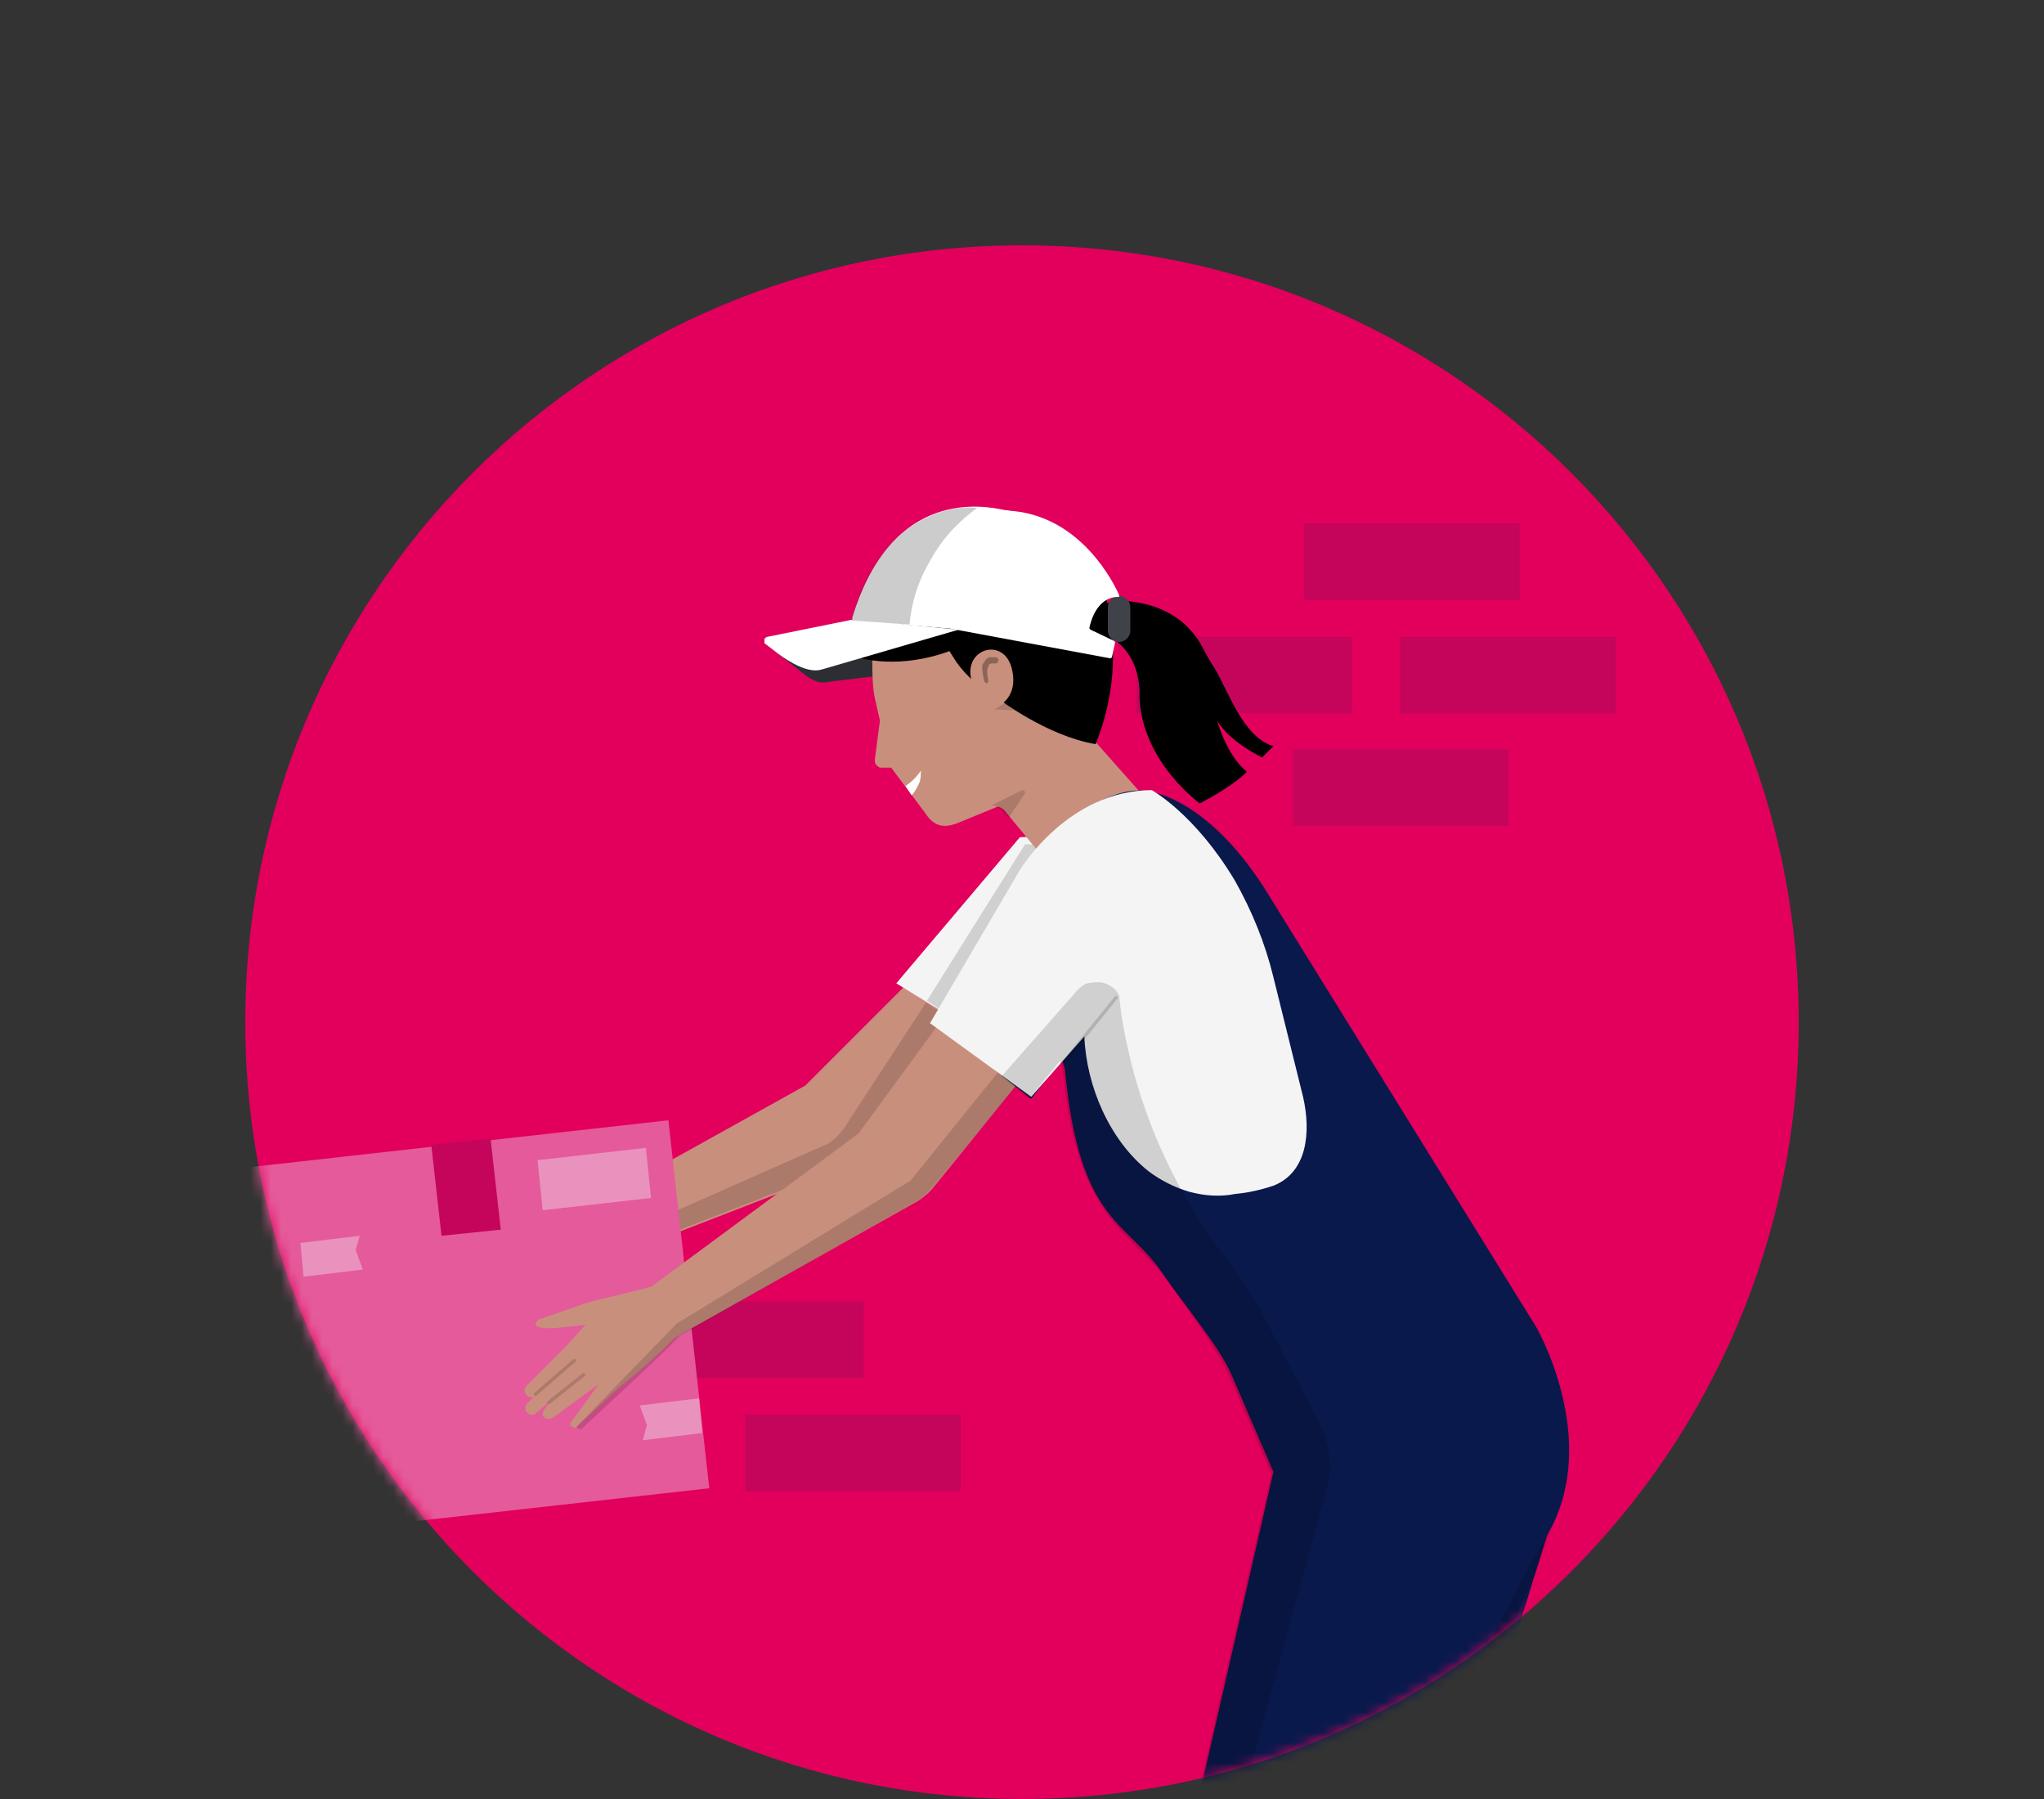 <svg width="200" height="176" viewBox="0 0 200 176" fill="none" xmlns="http://www.w3.org/2000/svg">
<rect x="0" y="0" width="200" height="176" fill="#333333" stroke="none"/>
<path d="M100 176C141.974 176 176 141.974 176 100C176 58.026 141.974 24 100 24C58.026 24 24 58.026 24 100C24 141.974 58.026 176 100 176Z" fill="#E2005C"/>
<mask id="mask0_23_3018" style="mask-type:alpha" maskUnits="userSpaceOnUse" x="24" y="13" width="152" height="163">
<path d="M176 13H24V101H24.006C24.542 142.513 58.36 176 100 176C141.64 176 175.458 142.513 175.994 101H176V13Z" fill="#C4C4C4"/>
</mask>
<g mask="url(#mask0_23_3018)">
<path d="M148.7 51.2H127.6V58.7H148.7V51.2Z" fill="#C4055B"/>
<path d="M132.3 62.3H111.2V69.8H132.3V62.3Z" fill="#C4055B"/>
<path d="M158.1 62.3H137V69.8H158.1V62.3Z" fill="#C4055B"/>
<path d="M147.6 73.3H126.5V80.8H147.6V73.3Z" fill="#C4055B"/>
<path d="M84.5 127.3H63.4V134.8H84.5V127.3Z" fill="#C4055B"/>
<path d="M94 138.4H72.9V145.9H94V138.4Z" fill="#C4055B"/>
<path d="M76.2 64L79 66.2C79.3 66.4 79.7 66.6 80 66.7C80.4 66.8 80.8 66.8 81.1 66.7L86 66.1L86.9 62.6L76.2 64Z" fill="#3F4249"/>
<path opacity="0.3" d="M76.2 64L79 66.2C79.3 66.4 79.7 66.6 80 66.7C80.4 66.8 80.8 66.8 81.1 66.7L86 66.1L86.9 62.6L76.2 64Z" fill="black"/>
<path d="M94.9 100.7L88.4 96.6L78.8 106.2L55.6 119.1V119H50.3L45.7 119.6C45.6 119.6 45.6 119.6 45.6 119.7L45.5 119.8C45.5 119.8 45.5 119.9 45.5 120C45.5 120.1 45.5 120.1 45.5 120.2C45.7 120.5 46.2 121 47.9 121.3L46.8 123.7L50.2 127.6C50.2 127.6 54.4 126.4 57.2 124.1L83.5 113.9L94.9 100.7Z" fill="#C98F7D"/>
<path d="M99.8 81.9L87.7 96.2L91.9 98.8L104.3 81.8L99.8 81.9Z" fill="#F4F4F4"/>
<path opacity="0.15" d="M50.6 127.4C51.8 127 54.9 125.9 57 124L83.3 113.8L94.8 100.8L90.6 98.1L82.7 110.2C82.1 111.1 81.3 111.9 80.3 112.2L56.8 122.6C56.8 122.6 54.5 125.3 51.7 126.3L50.6 127.4Z" fill="black"/>
<path opacity="0.15" d="M100.3 82.6L90.7 97.9L94.1 100.2L103.6 82.6H100.3V82.6Z" fill="black"/>
<path d="M48.9 117.5L47.2 118.2L51.7 128.6L53.4 127.9L48.9 117.5Z" fill="#DADDDF"/>
<path d="M48.5 114.8C48.7 115.5 48.6 116.4 48 116.7C47.1 117.2 46.4 116.7 46 115.8L45.9 115.6C45.8 115.3 45 115.7 45 116C44.9 116.4 45 116.8 45.1 117.3C45.2 117.7 45.4 118.1 45.7 118.4C46 118.7 46.3 118.9 46.7 119.1C47.1 119.2 47.5 119.3 47.9 119.2C48.3 119.2 48.7 119 49.1 118.8C49.5 118.6 49.7 118.3 50 117.9C50.2 117.5 50.3 117.1 50.4 116.7C50.4 116.3 50.4 115.9 50.2 115.5C50 115.1 49.8 114.7 49.4 114.5C49.1 114.1 48.4 114.4 48.5 114.8Z" fill="#DADDDF"/>
<path d="M52.2 132C52 131.3 52.1 130.4 52.8 130.1C53.7 129.6 54.4 130.1 54.8 131L54.9 131.2C55 131.5 55.8 131.1 55.8 130.8C55.9 130.4 55.8 130 55.7 129.5C55.6 129.1 55.4 128.7 55.1 128.4C54.8 128.1 54.5 127.9 54.1 127.7C53.7 127.6 53.3 127.5 52.9 127.6C52.5 127.6 52.1 127.8 51.7 128C51.3 128.2 51.1 128.5 50.8 128.9C50.6 129.3 50.5 129.7 50.4 130.1C50.4 130.5 50.4 130.9 50.6 131.3C50.8 131.7 51 132 51.4 132.3C51.6 132.7 52.3 132.4 52.2 132Z" fill="#DADDDF"/>
<path opacity="0.15" d="M50.6 121.1C50.6 121.1 52.9 122.3 54.9 121.6" stroke="black" stroke-width="0.33" stroke-miterlimit="10" stroke-linecap="round"/>
<path opacity="0.15" d="M52.9 124.9L52.8 124.8C52.7 124.7 52.6 124.6 52.6 124.5C52.6 124.4 52.5 124.3 52.6 124.1C52.6 124 52.6 123.9 52.6 123.8C52.6 123.7 52.5 123.7 52.5 123.6C52.4 123.5 52.4 123.4 52.3 123.3C52.3 123.2 52.3 123 52.3 122.9C52.4 122.8 52.4 122.6 52.3 122.5C52.2 122.4 52.2 122.2 52 122.2C51.9 122.1 51.8 122 51.7 121.9C51.6 121.8 51.6 121.7 51.6 121.5V121.4C51.6 121.3 51.6 121.2 51.5 121.1C51.5 121 51.4 120.9 51.3 120.9C51.2 120.8 51.1 120.8 51.1 120.8C51 120.8 50.9 120.8 50.8 120.8L46.7 121.4C46.5 121.5 46.3 121.8 46.2 122C46.1 122.3 46.1 122.5 46.3 122.8C46.4 122.9 46.4 123.1 46.5 123.2C46.6 123.3 46.7 123.4 46.9 123.4C46.3 123.9 46.4 124.3 46.7 124.7C46.8 124.8 46.9 124.9 47.1 125C47.2 125.1 47.4 125.1 47.6 125.1C47.5 125.3 47.4 125.5 47.4 125.7C47.4 125.9 47.5 126.1 47.6 126.3C47.7 126.4 47.8 126.5 48 126.6C48.2 126.7 48.3 126.7 48.5 126.7C48.4 126.8 48.4 127 48.4 127.2C48.4 127.4 48.5 127.5 48.6 127.6C48.8 127.8 49 127.9 49.2 127.9C49.4 127.9 49.7 127.8 49.8 127.7L52.6 125.9C52.7 125.8 52.8 125.7 52.9 125.5C53 125.2 53 125 52.9 124.9Z" fill="black"/>
<path d="M46.6 121.4L50.7 120.8C50.9 120.8 51.1 120.8 51.2 120.9C51.3 121 51.4 121.2 51.5 121.4C51.5 121.6 51.5 121.8 51.4 121.9C51.3 122.1 51.2 122.2 51 122.2L47.5 123.2C47.3 123.3 47 123.3 46.8 123.2C46.6 123.1 46.4 122.9 46.3 122.7C46.2 122.5 46.2 122.2 46.2 122C46.2 121.7 46.4 121.5 46.6 121.4Z" fill="#C98F7D"/>
<path d="M47.6 125L51.5 123.5C51.7 123.4 51.9 123.4 52 123.5C52.2 123.6 52.3 123.7 52.4 123.9C52.5 124.1 52.5 124.3 52.4 124.4C52.3 124.6 52.2 124.7 52.1 124.8L48.8 126.5C48.6 126.6 48.3 126.7 48.1 126.7C47.8 126.7 47.6 126.5 47.5 126.3C47.4 126.2 47.4 126.1 47.3 126C47.3 125.9 47.3 125.8 47.3 125.6C47.3 125.5 47.4 125.4 47.4 125.2C47.4 125.2 47.5 125.1 47.6 125Z" fill="#C98F7D"/>
<path d="M48.5 126.4L51.9 124.8C52.1 124.7 52.2 124.7 52.4 124.8C52.6 124.9 52.7 125 52.8 125.1C52.9 125.2 52.9 125.4 52.9 125.6C52.9 125.8 52.8 125.9 52.6 126L49.8 127.8C49.6 127.9 49.4 128 49.2 128C49 128 48.8 127.9 48.6 127.7C48.5 127.6 48.5 127.5 48.4 127.4C48.4 127.3 48.3 127.2 48.3 127.1C48.3 127 48.3 126.9 48.4 126.8C48.4 126.6 48.5 126.5 48.5 126.4Z" fill="#C98F7D"/>
<path d="M46.8 123.5L51.2 122.2C51.4 122.1 51.6 122.1 51.8 122.2C52 122.3 52.1 122.4 52.2 122.6C52.3 122.8 52.2 123 52.2 123.1C52.1 123.3 52 123.4 51.8 123.5L48.1 125.1C47.9 125.2 47.6 125.3 47.3 125.2C47 125.2 46.8 125 46.6 124.8C46.3 124.4 46.2 124 46.8 123.5Z" fill="#C98F7D"/>
<path opacity="0.15" d="M47.1 123.4L51.1 122.2" stroke="black" stroke-width="0.33" stroke-miterlimit="10" stroke-linecap="round"/>
<path opacity="0.15" d="M47.6 125.1L51.8 123.5" stroke="black" stroke-width="0.33" stroke-miterlimit="10" stroke-linecap="round"/>
<path opacity="0.15" d="M48.8 126.6L52.1 125.2" stroke="black" stroke-width="0.33" stroke-miterlimit="10" stroke-linecap="round"/>
<path d="M151.5 149.8L140 187L151 235.2L140 237.3L126.2 197.5L135.1 151.4L151.5 149.8Z" fill="#09194C"/>
<path opacity="0.15" d="M150.4 153.5L134.1 190.3L144.5 236.6L140.1 237.4L126.3 197.6L145.1 150.5L151.6 149.9L150.4 153.5Z" fill="black"/>
<path d="M108.9 58.8C108.9 58.8 115 58.2 117.7 63.4C118 64 118.4 64.7 118.8 65.3C120.2 67.6 121.6 72.1 124.6 73L123.5 74.1C123.5 74.1 120.3 72.6 119.1 70.5C119.1 70.5 120 73.9 122 75.5C122 75.5 121 76.7 117.4 78.6C117.4 78.6 111.8 74.6 111.5 68.3C111.5 68 111.5 67.7 111.5 67.4C111.2 63.6 109.1 62.7 107.6 61.4L108.1 59.1L108.9 58.8Z" fill="black"/>
<path d="M85.4 62.6C85.4 62.6 85.2 66.5 85.6 68.3L86.1 70.5L85.6 74.3C85.6 74.5 85.6 74.6 85.7 74.8C85.8 74.9 85.9 75 86.1 75.1H87.2L90.5 79.5C91.4 80.9 92.4 81.1 94 80.4L97.4 79C97.6 78.9 97.7 78.9 97.9 79C98.1 79.1 98.2 79.2 98.3 79.3L104.3 86.6L113.6 79.8L107.2 72.6C107.2 72.6 96.5 59 96.6 58.9L85.4 62.6Z" fill="#C98F7D"/>
<path opacity="0.15" d="M98 79.3L98.7 80L100.3 77.6V77.5C100.3 77.4 100.3 77.4 100.2 77.4L100.1 77.3C100 77.3 100 77.3 100 77.3L96.8 78.9C96.9 78.8 97.1 78.8 97.2 78.8C97.4 78.8 97.5 78.9 97.6 79C97.8 79.1 97.9 79.2 98 79.3Z" fill="black"/>
<path d="M88.6 76.9C89.2 76.5 89.7 76 90.1 75.4C90.1 75.8 90.1 76.3 89.9 76.7C89.7 77.1 89.5 77.5 89.2 77.8L88.6 76.9Z" fill="white"/>
<path d="M97.6 68.3C97.6 68.3 102.4 72 107.2 72.8C109 68.4 109.4 63.5 108.3 58.8C106.6 51 99 51 97.7 51H97.2C89.3 51 88.2 55.4 88.2 55.4C85.4 56.5 84.3 64.4 84.3 64.4C84.3 64.4 88 65.5 92.9 63.7L93.6 64.8C94.6 66.2 96 67.4 97.6 68.3Z" fill="black"/>
<path d="M110.6 59.4C110.6 58.8 110.1 58.3 109.5 58.3C108.9 58.3 108.4 58.8 108.4 59.4V61.7C108.4 62.3 108.9 62.8 109.5 62.8C110.1 62.8 110.6 62.3 110.6 61.7V59.4Z" fill="#3F4249"/>
<path opacity="0.15" d="M97.3 69.4L98.3 68.8L99.3 69.5L97.3 69.4Z" fill="black"/>
<path d="M14 151.8L69.4 145.6L65.4 109.6L10 115.8L14 151.8Z" fill="#E55A9A"/>
<path d="M29.7 124.9L35.5 124.2L34.8 122.3L35.2 120.9L29.4 121.6L29.7 124.9Z" fill="#EA92BE"/>
<path d="M68.4 136.8L62.6 137.5L63.3 139.4L62.9 140.9L68.7 140.2L68.4 136.8Z" fill="#EA92BE"/>
<path d="M63.2 112.3L52.6 113.5L53.1 118.4L63.7 117.2L63.2 112.3Z" fill="#EA92BE"/>
<path d="M48 111.4L42.2 112L43.2 120.9L49 120.3L48 111.4Z" fill="#C4055B"/>
<path d="M97.1 69.5L95.1 66.7C94.1 63.5 98.2 62.2 99 65.4C99.8 68.6 97.1 69.4 97.1 69.4V69.5Z" fill="#C98F7D"/>
<path opacity="0.3" d="M96.3 66.6C96.3 66.7 96.4 66.7 96.4 66.8C96.5 66.8 96.5 66.9 96.6 66.8C96.7 66.8 96.7 66.7 96.7 66.7C96.7 66.6 96.7 66.6 96.7 66.5C96.6 66.2 96.6 65.9 96.6 65.6C96.6 65.4 96.7 65.2 96.8 65C96.9 64.9 97.1 64.9 97.4 64.9H97.5C97.5 64.9 97.6 64.9 97.6 64.8C97.6 64.8 97.7 64.7 97.7 64.6C97.7 64.5 97.7 64.5 97.6 64.4C97.6 64.3 97.5 64.3 97.4 64.3C97.2 64.3 97.1 64.3 96.9 64.3C96.7 64.3 96.6 64.4 96.5 64.5C96.4 64.6 96.3 64.8 96.2 64.9C96.1 65.1 96.1 65.2 96.1 65.4C96.2 66 96.2 66.3 96.3 66.6Z" fill="black"/>
<path d="M100.8 104.5L93.6 97.8L84 110.9L63.7 125.9L57.6 127.4L52.7 129.1C52.6 129.1 52.6 129.2 52.5 129.3C52.5 129.4 52.4 129.5 52.4 129.5C52.4 129.6 52.4 129.7 52.5 129.7C52.6 129.8 52.6 129.8 52.7 129.8C53.3 130.1 54.7 129.9 57.3 129.6L55.3 131.8L51.5 135.6C51.4 135.7 51.3 135.9 51.3 136C51.3 136.1 51.4 136.3 51.5 136.5C51.6 136.6 51.8 136.7 51.9 136.7C52.1 136.7 52.2 136.7 52.3 136.6L52.6 136.3L51.6 137.3C51.5 137.4 51.4 137.5 51.4 137.7C51.4 137.8 51.4 138 51.5 138.1C51.6 138.2 51.6 138.2 51.7 138.3C51.8 138.3 51.9 138.4 51.9 138.4C52 138.4 52.1 138.4 52.2 138.4C52.3 138.4 52.4 138.3 52.4 138.3L53.8 137.1L53.2 138C53.1 138.1 53.1 138.3 53.1 138.4C53.1 138.5 53.2 138.7 53.3 138.7C53.4 138.8 53.5 138.8 53.7 138.8C53.8 138.8 54 138.8 54.1 138.7L58.6 135.4L55.9 139.1L55.8 139.2C55.8 139.3 55.8 139.3 55.8 139.4C55.8 139.5 55.8 139.5 55.9 139.5L56 139.6C56.1 139.6 56.2 139.7 56.2 139.7C56.2 139.7 56.4 139.7 56.4 139.6L60.5 135.8C62.4 134.3 64.3 132.6 66 130.9L89.8 117.5C90.4 117.1 90.9 116.7 91.3 116.2L100.8 104.5Z" fill="#C98F7D"/>
<path d="M103.9 103.6L104.2 104.6C105.6 119.9 110.4 119.4 113.9 124.8C115.6 127.3 119.3 131.7 120.5 134.5L124.6 144L115.1 185.5C114.8 186.6 114.8 187.7 114.8 188.8L118 237.5H130.5L131.2 189.4L147.8 156.7C148.9 154.5 150.2 152.2 151.5 150C156.7 140.8 150.3 129.8 150.3 129.8L123.6 86.7C118 78.1 112.7 77.5 112.7 77.5C110.6 76.9 108.1 78 105.9 79.3C103.1 81.1 100.8 83.6 99.1 86.5L91.3 99.9L100.9 107.5L103.9 103.6Z" fill="#09194C"/>
<path opacity="0.15" d="M66.5 130.7L89.7 117.5C90.3 117.1 90.8 116.7 91.2 116.2L100.8 104.6L99.1 103.1L89.1 115.5L66.2 129.5L56.4 139.6L56.5 139.7C56.6 139.7 56.7 139.8 56.8 139.8C56.9 139.8 57 139.8 57 139.7L61.1 135.9C62.9 134.2 64.8 132.5 66.5 130.7Z" fill="black"/>
<path d="M124.6 116C127.9 114.7 128.3 110.8 127.5 107.3L124.6 95.6C123.8 92.3 122.5 89.1 120.8 86.1C116.9 79.6 112.7 77.3 112.7 77.3C104.5 77.3 99.8 85.1 99.8 85.1L91 100.1L100.9 107.3L106.1 101.4C106.3 106.3 108.6 111.6 112.4 114.6C113.6 115.5 115 116.2 116.4 116.6C117.9 117 119.4 117.1 120.9 116.8C122.1 116.7 123.4 116.4 124.6 116Z" fill="#F4F4F4"/>
<path opacity="0.15" d="M52.4 136.4L56.2 133.1" stroke="black" stroke-width="0.33" stroke-miterlimit="10" stroke-linecap="round"/>
<path opacity="0.15" d="M53.7 137.2L57.1 134.5" stroke="black" stroke-width="0.33" stroke-miterlimit="10" stroke-linecap="round"/>
<path opacity="0.15" d="M118.9 185.6L129.8 145.7C130.4 143.6 130.2 141.4 129.2 139.4L124.3 130C123 127.4 121.4 124.9 119.6 122.6C114.4 115.7 111 107.6 109.7 99.1L109.5 97.4C109.3 97 109.1 96.7 108.7 96.5C108.4 96.3 108 96.1 107.6 96.1C107.2 96.1 106.8 96.1 106.4 96.2C106 96.3 105.7 96.6 105.4 96.9L98 105.3L100.7 107.5L103.7 103.8L104 104.8C105.4 120.1 111.3 120.7 114.8 126.1C116.5 128.6 119 131.9 120.3 134.7L124.4 144.2L114.9 185.7C114.7 186.5 114.6 187.3 114.6 188.2C114.6 188.5 114.6 188.8 114.6 189L117.8 237.7H121L118.4 189C118.5 187.7 118.6 186.7 118.9 185.6Z" fill="black"/>
<path opacity="0.15" d="M109.2 97.6L104.1 103.9" stroke="black" stroke-width="0.33" stroke-miterlimit="10" stroke-linecap="round"/>
<path d="M93.8 61.6L80.4 65.5C79.1 65.9 77.3 64.8 76.2 64L74.9 63C74.8 63 74.8 62.9 74.8 62.8C74.8 62.7 74.8 62.7 74.8 62.6C74.8 62.5 74.8 62.5 74.9 62.4C74.9 62.4 75 62.3 75.1 62.3L83.5 60.6L93.8 61.6Z" fill="white"/>
<path d="M83.5 60.7L93 61.5L108.6 64.4H108.7C108.7 64.4 108.7 64.4 108.8 64.3L109.1 62.9V62.8C109.1 62.8 109.1 62.8 109 62.7L106.7 61.6C106.7 61.6 106.7 61.6 106.6 61.5V61.4C106.7 60.9 107.3 58.4 109.4 58.4C109.4 58.4 109.4 58.4 109.5 58.4C109.5 58.4 109.5 58.4 109.5 58.3C109.5 58.2 109.5 58.3 109.5 58.2C109 57.1 105.9 50.7 99.2 50C98.9 50 98.6 49.9 98.3 49.9C96.4 49.5 87.3 47.6 83.4 60.4C83.4 60.4 83.4 60.4 83.4 60.5C83.4 60.5 83.4 60.5 83.4 60.6C83.4 60.7 83.4 60.7 83.5 60.7C83.5 60.7 83.4 60.7 83.5 60.7Z" fill="white"/>
<path opacity="0.2" d="M95.6 49.7C92.7 49.3 85.8 51 83.3 60.7L89 61.1C89.2 58.8 89.9 56.7 91.1 54.7C92.2 52.7 93.8 51 95.6 49.7Z" fill="black"/>
</g>
</svg>

